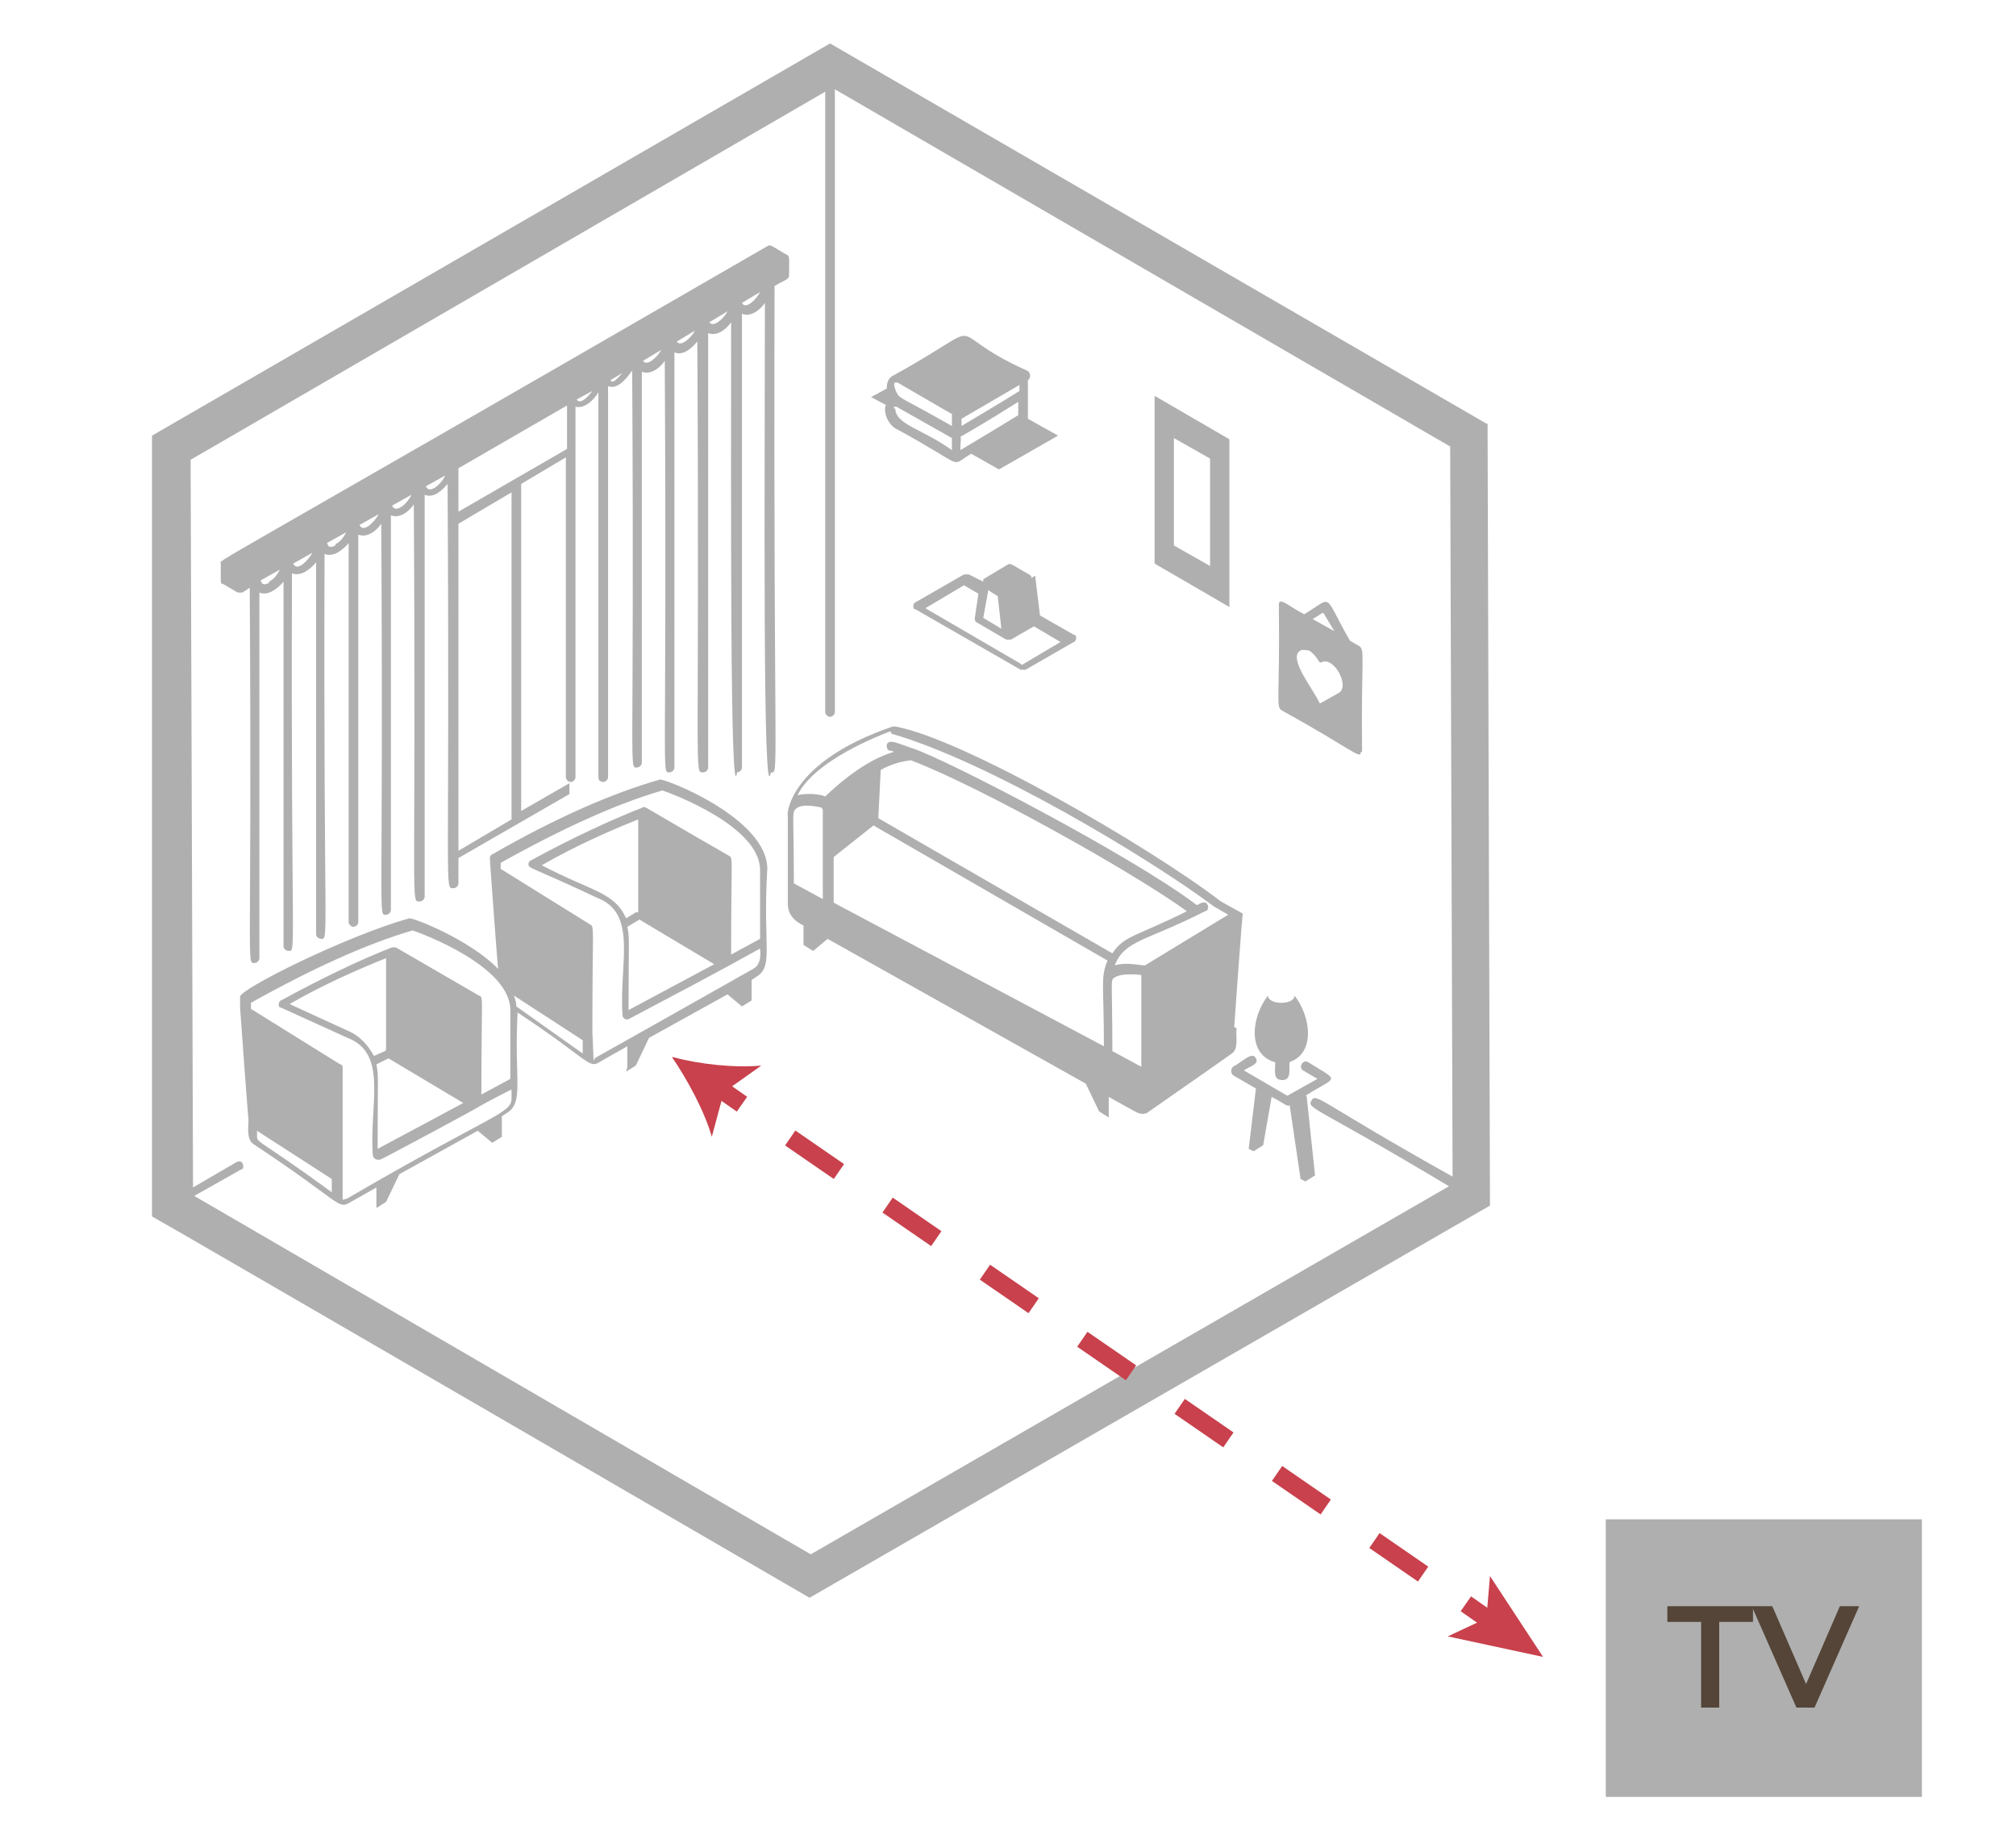 <?xml version="1.0" encoding="UTF-8"?>
<svg xmlns="http://www.w3.org/2000/svg" version="1.1" viewBox="0 0 167.1 151.7">
  <defs>
    <style>
      .cls-1 {
        stroke-dasharray: 4.9 4.9;
      }

      .cls-1, .cls-2 {
        fill: none;
        stroke: #c8414c;
        stroke-miterlimit: 10;
        stroke-width: 1.5px;
      }

      .cls-3 {
        fill: #544538;
      }

      .cls-4 {
        fill: #c8414c;
      }

      .cls-5 {
        fill: #afafaf;
      }
    </style>
  </defs>
  <!-- Generator: Adobe Illustrator 28.7.1, SVG Export Plug-In . SVG Version: 1.2.0 Build 142)  -->
  <g>
    <g id="Layer_1">
      <path class="cls-5" d="M51.9,88.8l.8-.5,1.1-2.3,6.5-3.6,1.2,1,.8-.5v-1.7l.3-.2c1.6-.9.6-2.4,1-9,0-4.2-8.5-7.5-8.9-7.4-3.9,1.1-8.7,3.2-13.9,6.2-.1,0-.2.2-.2.3,0,.2.7,9.8.7,9.2-2.3-2.4-7.1-4.3-7.4-4.2-5.3,1.5-14.1,5.9-14,6.5,0,0,0,1.1,0,.9,0,0,.7,9.8.7,9.2,0,.6-.2,1.7.4,2.1,7.1,4.7,7,5.4,7.9,4.9l2.3-1.3v1.7s.8-.5.8-.5l1.1-2.3,6.5-3.6,1.2,1,.8-.5v-1.7l.3-.2c1.6-.9.7-2.6,1-8.4,5.9,3.9,5.9,4.7,6.8,4.1l2.3-1.3v1.7ZM52.7,75.6l-.8.5c-1-2.2-2.8-2.2-7-4.4,2.8-1.6,5.5-2.8,8-3.8v7.7ZM52,76.8l1-.6,6.2,3.7-7.1,3.8c0-6,.1-5.9-.1-6.9ZM48.3,86.2v1.1s-5.5-3.9-5.5-3.9c0-.3-.1-.6-.2-.9l5.7,3.7ZM31.9,87.1l-.9.4c-.5-.9-1.2-1.7-2.2-2.1l-4.8-2.2c2.8-1.6,5.5-2.8,8-3.8v7.6ZM31.2,88.2l1-.5,6.2,3.7-7.1,3.8c0-5.8.1-6-.1-7ZM21.3,93.7l6.2,4v1.1c-7.1-5.2-6.1-3.8-6.2-5.1ZM28.5,99.4c0,0-.1,0-.1,0s0,0,0,0h0c0-.1,0-3.2,0-10.9,0-.1,0-.3-.2-.3l-7.4-4.6c0-.2,0-.4,0-.5,5-2.8,9.6-4.9,13.4-6,.9.3,8.1,3,8.1,6.6v5.7s-2.4,1.3-2.4,1.3c0-8.1.2-8.1-.2-8.2-.7-.4,2.6,1.5-6.9-4,0,0-.1,0-.2,0,0,0,0,0-.1,0h0c-2.8,1.1-5.9,2.6-9.2,4.4-.1,0-.2.2-.2.3s0,.3.2.3l5.5,2.5c3.4,1.3,1.8,5.5,2.1,9.7,0,.2.2.4.4.4h0s0,0,0,0c0,0,.1,0,.2,0,.1,0,8.3-4.4,8.2-4.4.7-.4,2.8-1.5,2.7-1.4v.7c0,1.3-1.4,1.2-13.6,8.3ZM49.2,87.9s0,0,0,0h0c0,0-.1-2.5-.1-2.4,0-8.7.2-8.7-.2-8.9l-7.4-4.6c0-.2,0-.4,0-.5,5-2.8,9.6-4.9,13.4-6,.9.3,8.1,3,8.1,6.6v5.7s-2.4,1.3-2.4,1.3c0-8.1.2-8-.2-8.2-7.5-4.3-6.9-4.1-7.1-4,0,0,0,0,0,0-2.8,1.1-6,2.6-9.3,4.4-.1,0-.2.2-.2.3,0,.4.2.2,5.7,2.8,3.4,1.3,1.8,5.5,2.1,9.7,0,.3.3.5.6.3,3.4-1.8,7.4-3.9,10.8-5.8,0,.2.2,1.3-.6,1.7-12.9,7.3-13,7.3-13.1,7.4Z"/>
      <path class="cls-5" d="M20.1,49.1l.6-.4c.2,31.9-.3,31.1.4,31.1h0c.2,0,.4-.2.4-.4v-30.3c.7.3,1.5-.3,2-.9v30.2c0,.4.5.4.4.4.7,0,.2.8.3-31.3.7.3,1.5-.3,2-.9v30.8c0,.4.5.4.4.4.7,0,.2.8.3-31.9.7.3,1.5-.3,2-.9v31.4c0,.2.2.4.4.4h0c.2,0,.4-.2.4-.4v-32.1c.7.3,1.5-.3,1.9-.9.2,33.2-.3,32.4.4,32.4h0c.2,0,.4-.2.4-.4v-32.7c.7.3,1.5-.3,1.9-.9.2,33.9-.3,32.9.5,32.9h0c.2,0,.4-.2.4-.4v-33.3c.7.3,1.4-.3,1.9-.9.2,34.5-.3,33.5.5,33.5h0c.2,0,.4-.2.4-.4v-2.1l9.2-5.3c0-.3,0-.6,0-.9l-4,2.3v-27.1c0,0,3.7-2.2,3.7-2.2v26.5c0,.2.2.4.4.4h0c.2,0,.4-.2.4-.4v-30.7c.7.2,1.5-.5,1.9-1.2,0,8.9,0,18.2,0,27.9,0,1.3,0,2.7,0,4,0,0,0,.2.1.3h0c0,0,.2.1.3.1h0c.2,0,.4-.2.4-.4,0-1.4,0-2.7,0-4.1,0-.6,0-1.2,0-1.9s0-1.4,0-2.2,0-1.6,0-2.5v-1.4c0-1,0-2,0-3v-.8c0-5.1,0-11.3,0-16.5.8.3,1.5-.6,2-1.3.2,33.8-.3,32.9.4,32.9h0c.2,0,.4-.2.4-.4V30.8c.7.3,1.5-.3,1.9-.9.2,35.1-.3,34.1.4,34.1h0c.2,0,.4-.2.4-.4V29.2c.7.3,1.4-.3,1.9-.9.2,36.8-.3,35.7.5,35.7h0c.2,0,.4-.2.4-.4V27.6c.7.3,1.5-.3,1.9-.9,0,14-.1,40.8.5,37.3.2,0,.4-.2.4-.4V26c.7.3,1.5-.3,1.9-.9,0,14.5-.2,42.6.5,38.9.7,0,.2,1.4.3-40.3.8-.5,1.2-.5,1.2-.9,0-1.2.1-1.6-.2-1.7-1.1-.6-1.3-.9-1.6-.7C15.5,48.2,18.3,46.3,18.3,46.7v1.4c0,.1,0,.3.2.3l1.2.7c0,0,.1,0,.2,0s.1,0,.2,0ZM22.3,48.3c-.2.1-.5.2-.6,0,0,0,0,0-.1-.2l1.6-.9c-.2.4-.5.8-.9,1ZM24.3,46.7l1.6-.9c-.4.7-1.3,1.6-1.6.9ZM27.8,45.2c-.2.1-.5.2-.6,0,0,0,0,0-.1-.2l1.6-.9c-.2.4-.5.8-.9,1ZM29.8,43.5l1.6-.9c-.4.7-1.3,1.6-1.6.9ZM32.5,41.9l1.6-.9c-.3.7-1.3,1.6-1.6.9ZM35.3,40.3l1.6-.9c-.3.7-1.3,1.6-1.6.9ZM38,70.5v-27.1c0,0,4.4-2.6,4.4-2.6v27.1c0,0-4.4,2.6-4.4,2.6ZM38,42.4v-3.6s9-5.2,9-5.2v3.6s-9,5.2-9,5.2ZM47.8,33.1l1.3-.7c-.3.4-1,1.2-1.3.7ZM50.6,31.5l1-.6c-.3.3-.8,1-1,.6ZM53.3,29.9l1.5-.9c-.3.6-1.2,1.4-1.5.9ZM56.1,28.3l1.5-.9c-.3.6-1.2,1.4-1.5.9ZM58.8,26.7l1.5-.9c-.3.6-1.2,1.4-1.5.9ZM61.5,25.1l1.5-.9c-.3.6-1.2,1.5-1.5.9Z"/>
      <path class="cls-5" d="M102.3,85.1c0,0,.7-9.9.7-9.2h0s0,0,0,0c0,0,0,0,0-.2,0,0,0,0,0,0l-1.8-1c-6-4.6-21.4-13.5-27-14.5,0,0,0,0-.2,0h0c-8.8,3-8.8,7.5-8.7,7.4,0,3.1,0,7.5,0,7.3,0,1.3,1.2,1.7,1.3,1.8v1.6s.8.5.8.5l1.2-1,21.4,12,1.1,2.3.8.5v-1.7c2.2,1.2,2.4,1.4,2.8,1.4s.5-.2.4-.1c1.6-1.1,7.3-5.1,7-4.9.6-.4.3-1.4.4-2.1ZM98.4,75.5c-4.2,2.1-5.2,2-6.2,3.5l-19.4-11.2.2-4c.9-.5,1.7-.7,2.5-.8,5.8,2.2,18.8,9.5,23,12.6ZM94.6,88.4l-2.4-1.3c0-5.9-.2-5.9.2-6.1.4-.3,1.5-.3,2.2-.2v7.6ZM68.2,67v7.5s-2.4-1.3-2.4-1.3c0-5.8-.2-5.9.2-6.2.3-.3,1.1-.3,2-.1.1,0,.1,0,.2.2ZM69,71.1l3.4-2.7,19.4,11.2c-.6,1.4-.3,2-.3,7.1l-22.4-11.9v-3.8ZM73.9,60.8c8,2.3,21.2,10.2,26.7,14.3,0,0,0,0,0,0h0s1.2.7,1.2.7c0,0-7.4,4.5-6.9,4.2-.4,0-1.6-.3-2.5,0,.8-2.1,2.6-2,7.5-4.5.2,0,.3-.3.2-.5-.2-.5-.8,0-.9,0-5.4-4.1-21-12.2-23.6-13-1.2-.4-1.9-.8-2.1-.3,0,.2,0,.4.2.5.1,0,.2,0,.4.1-1.7.5-3.6,1.7-5.7,3.7-.4-.2-1.6-.3-2.3-.1,1.4-2.9,6.9-5,7.7-5.3Z"/>
      <path class="cls-5" d="M108.2,90.8c2.7-1.7,2.9-1.1.2-2.8-.4-.2-.8.4-.4.7l1.2.7-2.5,1.4-3.6-2.1c.4-.3,1.3-.5,1-1-.3-.6-1,.2-1.9.7-.2.2-.2.5,0,.7l1.9,1.1-.6,5,.4.2.8-.5.7-4c1.2.6,1.2.8,1.5.7l.9,6.1.4.2.8-.5-.7-6.6Z"/>
      <path class="cls-5" d="M105.7,88c0,.8-.2,1.5.6,1.5s.5-1,.6-1.5c2.1-.7,1.8-3.7.4-5.5,0,.8-2.2.8-2.2,0-1.4,1.8-1.7,4.8.5,5.5Z"/>
      <path class="cls-5" d="M73.4,33.6c-.2.7.3,1.7,1,2,5.9,3.2,4.2,3.1,6.1,2l2.3,1.3,4.9-2.8-2.5-1.4c0-.2,0,0,0-2v-1.2c.3-.2.2-.7-.1-.8-7.6-3.4-2.3-4.4-11.2.5t0,0c-.3.2-.4.6-.4,1l-1.3.7,1.3.7ZM84.4,34.4c-1.6,1-3.8,2.3-4.8,2.9,0-.8.1-.9,0-1.1.5-.3,1.8-1,4.8-2.9v1ZM78.9,34.4c0,0,0,.2,0,.2v.7c-4.2-2.4-4.3-2.2-4.6-2.8-.1-.2-.3-.8-.1-.8,0,0,0,0,.2,0,0,0,4.8,2.8,4.5,2.6ZM74.1,33.9c0-.1,0-.2,0-.2,0,0,0,0,.2,0l4.6,2.6c0,0,0,1.1,0,1-2.5-1.8-4.7-2.1-4.7-3.5ZM84.5,32v.4c-1.6,1-3.8,2.3-4.8,2.9v-.6s4.8-2.8,4.8-2.8Z"/>
      <path class="cls-5" d="M85.5,47.9c0-.2-.2-.3-.2-.3-1.3-.7-1.5-1-1.8-.8l-2,1.2h0s0,0,0,0c0,0,0,0,0,0,0,0,0,0,0,0s0,0,0,0v.2s-1.2-.6-1.2-.6c-.1,0-.3,0-.4,0l-4,2.3c-.1,0-.2.2-.2.3s0,.3.2.3l8.7,5c0,0,.1,0,.2,0s.1,0,.2,0l4-2.3c.1,0,.2-.2.2-.3s0-.3-.2-.3l-2.8-1.6-.4-3.3ZM81.9,48.9l.8.5.3,2.7-1.5-.9.4-2.2ZM84.6,55l-7.9-4.6,3.2-1.9,1.2.7-.3,2c0,.2,0,.3.2.4l2.4,1.4h0c0,0,.1,0,.2,0s.1,0,.2,0l1.9-1.1,2.2,1.3-3.2,1.9Z"/>
      <path class="cls-5" d="M112.9,62.3c-.1-7.9.3-8.5-.3-8.8l-.7-.4h0c-2.3-4-1.3-3.7-3.8-2.2-1.2-.6-2.1-1.5-2.1-.8.1,8.1-.3,8.5.3,8.8,5.8,3.2,6.5,4.1,6.5,3.4ZM109.7,50.8l.9,1.5-1.8-1,.8-.5ZM107.8,53.9c.2-.1.5,0,.7,0,.5.3.8.9.9,1h.1c1-.6,2.4,1.9,1.5,2.5l-1.6.9c-.6-1.3-2.7-3.8-1.6-4.4Z"/>
      <path class="cls-5" d="M101.9,36.4l-6.2-3.6v13.9s6.2,3.6,6.2,3.6v-13.9ZM100.3,46.9l-3-1.7v-8.9s3,1.7,3,1.7v8.9Z"/>
      <path class="cls-5" d="M123.2,35.1L68.8,3.6,12.6,36.1v64.7c.1,0,54.5,31.6,54.5,31.6l56.4-32.5-.2-64.8ZM16.1,99.1l3.9-2.2c.2,0,.2-.3.1-.5s-.3-.2-.5-.1l-3.6,2.1-.2-60.3L68.4,7.6v51.4c0,.2.2.4.4.4s.4-.2.4-.4V7.4l51,29.6.2,60.5c-11.1-6.2-11.3-7-11.7-6.3s.4.5,11.4,7.1l-52.9,30.5-51.1-29.7Z"/>
      <g>
        <rect class="cls-5" x="133.1" y="125.9" width="26.2" height="23"/>
        <g>
          <path class="cls-3" d="M141,141.5v-7.1h-2.8v-1.3h7.1v1.3h-2.8v7.1h-1.6Z"/>
          <path class="cls-3" d="M148.9,141.5l-3.7-8.4h1.7l3.3,7.6h-1l3.3-7.6h1.6l-3.7,8.4h-1.5Z"/>
        </g>
      </g>
      <g>
        <line class="cls-2" x1="59.5" y1="90.1" x2="61.5" y2="91.5"/>
        <line class="cls-1" x1="65.5" y1="94.3" x2="119.5" y2="131.5"/>
        <line class="cls-2" x1="121.5" y1="132.9" x2="123.5" y2="134.3"/>
        <path class="cls-4" d="M55.7,87.6c1.3,1.9,2.7,4.5,3.3,6.6l1-3.7,3.1-2.2c-2.2.2-5.1-.1-7.3-.7Z"/>
        <polygon class="cls-4" points="127.9 137.3 120 135.6 123.2 134.1 123.5 130.6 127.9 137.3"/>
      </g>
    </g>
  </g>
</svg>